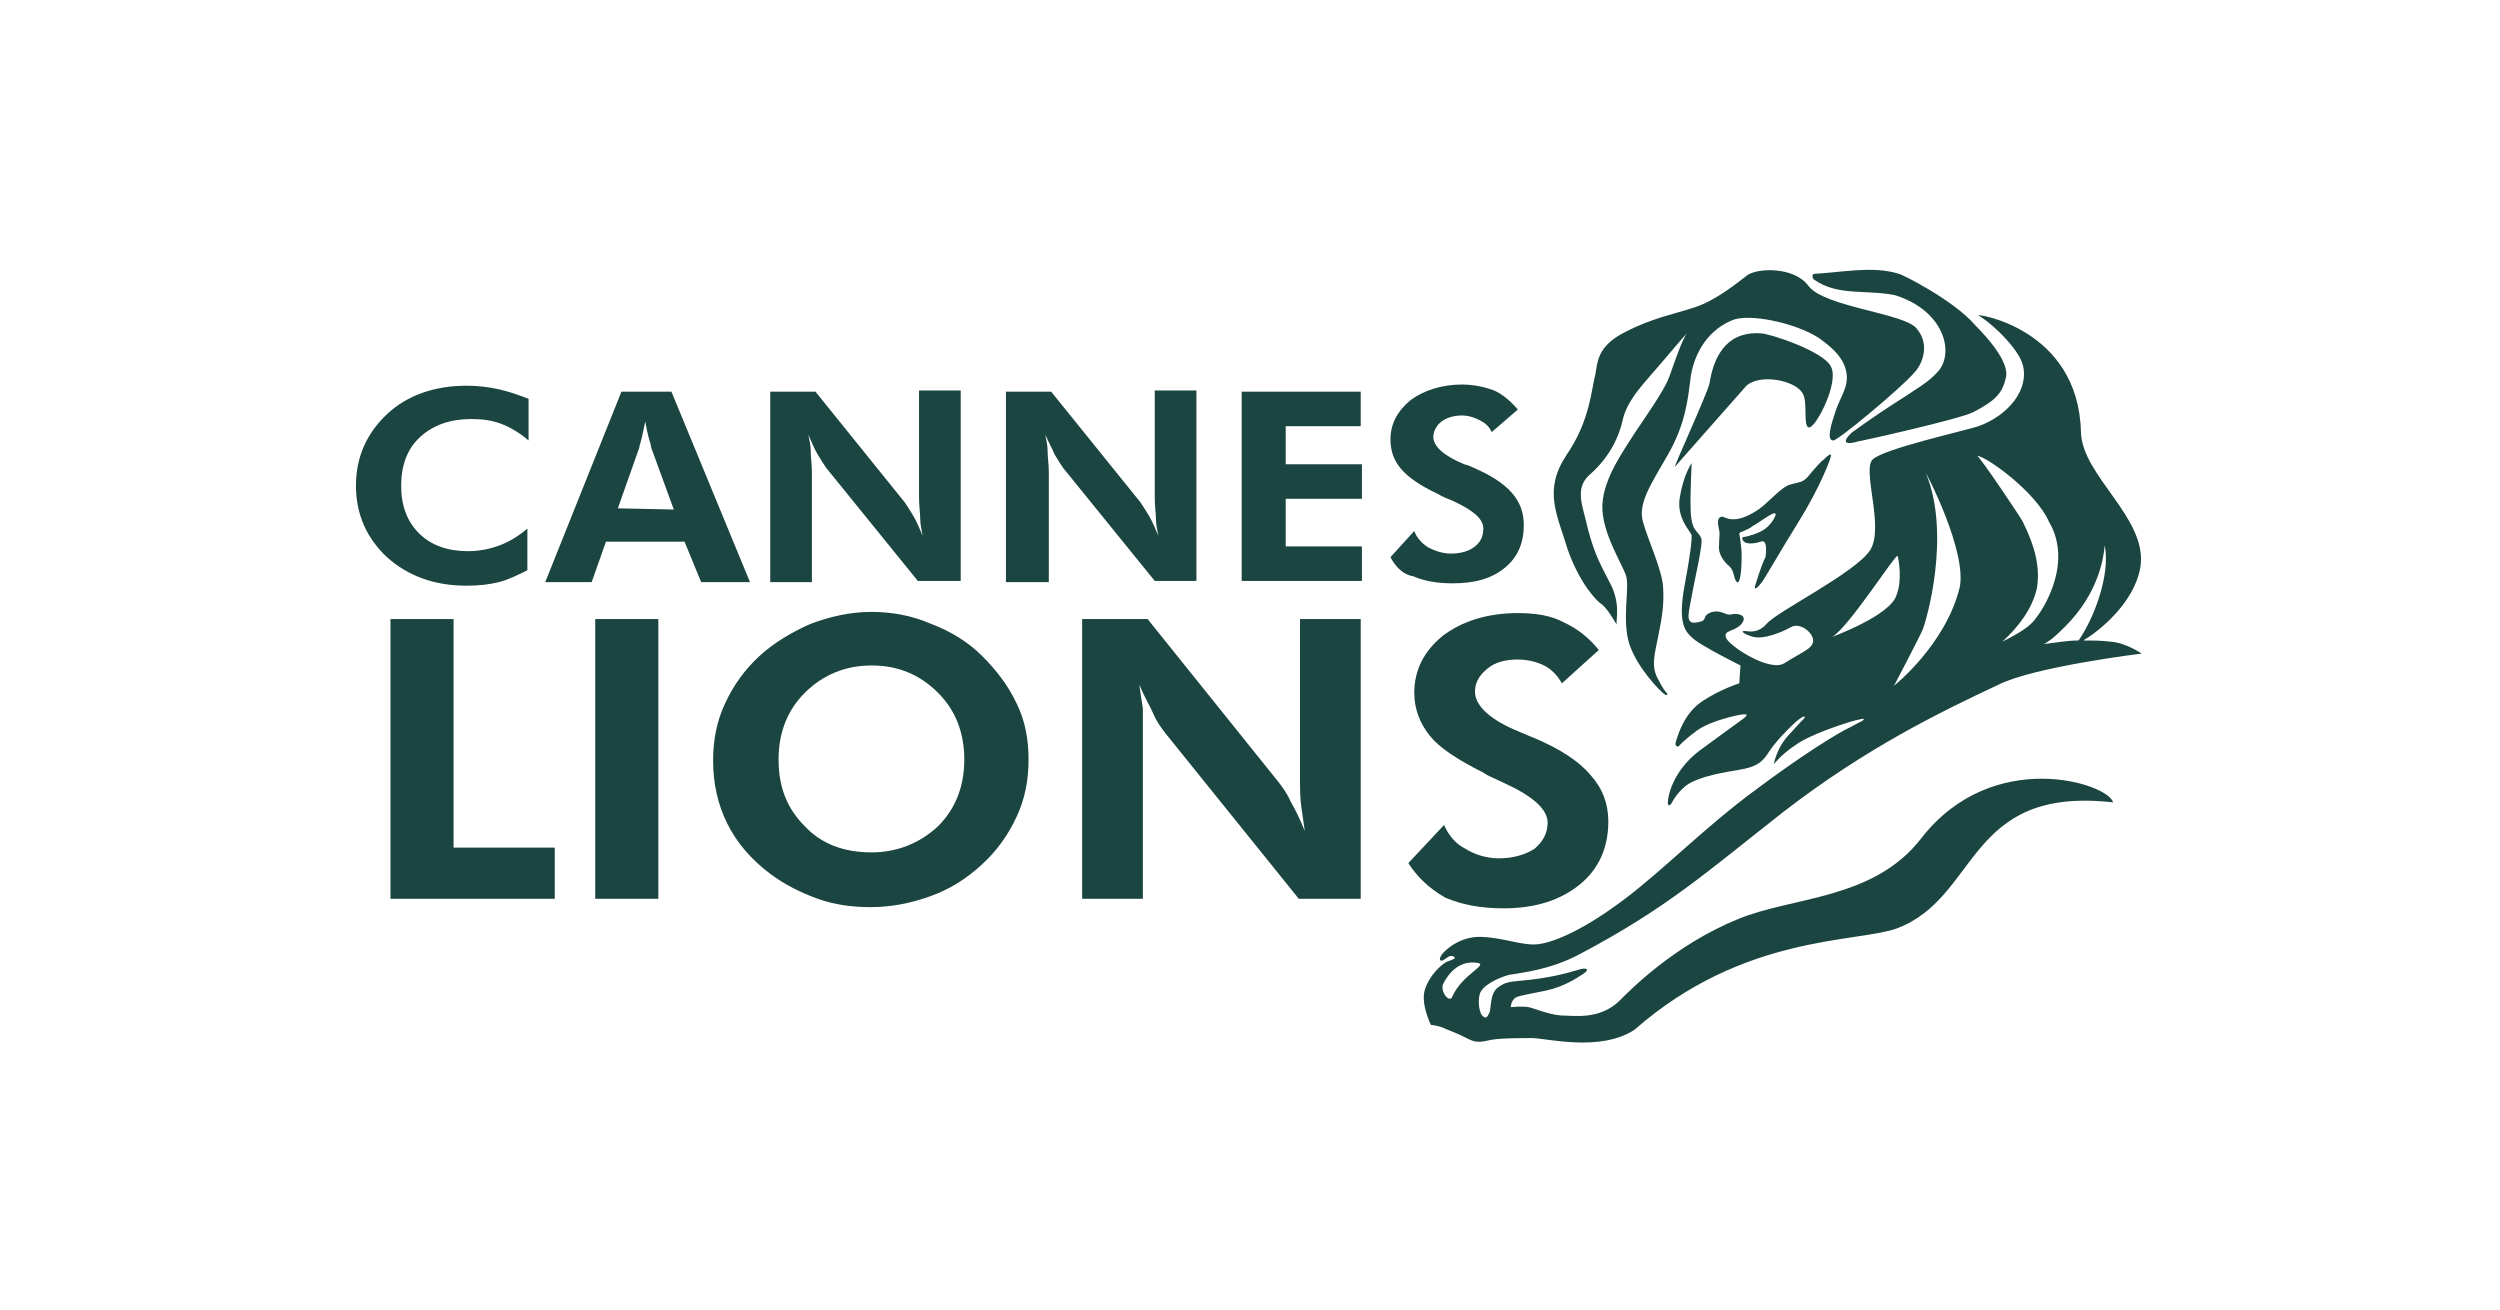 <?xml version="1.0" encoding="UTF-8"?>
<!-- Generator: Adobe Illustrator 26.0.2, SVG Export Plug-In . SVG Version: 6.00 Build 0)  -->
<svg xmlns="http://www.w3.org/2000/svg" xmlns:xlink="http://www.w3.org/1999/xlink" version="1.1" x="0px" y="0px" viewBox="0 0 210 110" style="enable-background:new 0 0 210 110;" xml:space="preserve">
<style type="text/css">
	.st0{fill:#1B4540;}
	.st1{fill-rule:evenodd;clip-rule:evenodd;fill:#1B4540;}
	.st2{display:none;}
	.st3{display:inline;fill:#EAEAEA;}
</style>
<g id="Vector_Logo_Here">
	<g>
		<path class="st0" d="M151.4,33c0.5,0.7,0,3,0.6,2.9c0.6-0.1,2.5-3.8,1.8-5.1c-0.6-1.3-5.2-2.8-5.9-2.8c-3.1-0.2-4,2.3-4.3,4.2    c-0.2,0.9-3.1,7.2-2.9,7l6-6.8C147.8,31.4,150.7,31.9,151.4,33L151.4,33z M122,83.7c-0.2,0.6-1-0.3-0.8-1c0.1-0.2,1-2.2,3-1.8    C124.9,81.1,122.8,81.9,122,83.7z M153.9,53.5c1.4-0.8,5.4-7.1,5.5-6.8c0.1,0.3,0.4,2.1-0.1,3.3C158.8,51.7,153.9,53.5,153.9,53.5    L153.9,53.5z M161.8,39.8c-0.1-0.3,3.5,6.6,2.8,9.6c-1.2,4.8-5.5,8.2-5.5,8.2s2.1-4,2.4-4.7C161.8,52.2,163.9,45,161.8,39.8z     M172.1,43.8c2.2,3.7-0.8,8-1.5,8.6c-0.5,0.5-1.6,1.1-2.4,1.5c1.3-1.2,2.5-2.7,2.9-4.5c0.3-1.8-0.2-3.6-1.2-5.6    c-0.2-0.4-3.5-5.3-3.8-5.5C166.8,38.3,171,41.3,172.1,43.8L172.1,43.8z M173.5,52.6c2.7-2.7,3.2-5.6,3.3-6.8c0.5,2.6-1,6.3-2.2,8    c-1,0-2,0.2-2.9,0.3C172.4,53.7,172.9,53.2,173.5,52.6z M161.4,70.4c-4,5.2-10.8,4.9-15.4,6.8c-5.4,2.2-9.1,6-10,6.9    c-1.7,1.6-3.8,1.2-4.9,1.2c-1.1-0.1-2.2-0.6-2.7-0.7c-0.5-0.1-1.5,0-1.5,0s0-0.5,0.4-0.8c0.4-0.2,1.2-0.3,2.6-0.6s2.5-1,3.1-1.4    c0.6-0.4,0.2-0.5-0.2-0.4c-0.4,0.1-1.5,0.5-3.5,0.8c-2,0.3-2.6,0.1-3.4,0.7c-0.8,0.5-0.6,1.8-0.8,2.2c-0.2,0.4-0.3,0.5-0.6,0.2    c-0.2-0.2-0.4-1.1-0.2-1.8c0.2-0.7,1.4-1.3,2.4-1.6c1.1-0.2,3.4-0.4,5.9-1.7c7.4-3.9,10.7-6.9,17.2-12c7-5.4,13.2-8.4,18.1-10.7    c3-1.5,12-2.6,12-2.6s-1.3-0.9-2.6-1c-0.8-0.1-1.6-0.1-2.3-0.1c1.2-0.7,4.3-3.1,4.8-6.2c0.6-4.1-4.9-7.6-5-11.3    c-0.2-8.8-9-10-8.6-9.8c1.6,1,3.4,3,3.7,4.1c0.6,2.1-1.2,4.3-3.7,5.2c-1.2,0.4-8,1.9-8.9,2.8c-0.9,0.9,1,5.7-0.2,7.6    s-7.9,5.2-8.7,6.2c-0.8,0.9-1.6,0.6-1.9,0.6c-0.3,0,0,0.3,0.8,0.5c0.8,0.2,2.2-0.3,3.1-0.8c0.8-0.5,2,0.5,1.9,1.2    c-0.1,0.6-0.8,0.8-2.4,1.8c-1.2,0.8-4.6-1.4-4.9-2.1s0.7-0.5,1.3-1.2c0.6-0.8-0.5-0.9-0.8-0.8c-0.4,0.1-0.6-0.1-1-0.2    c-0.4-0.1-0.9,0-1.2,0.3c-0.2,0.3,0,0.5-0.9,0.6c-0.9,0.1-0.5-1-0.3-2.2s1-4.5,0.8-4.9c-0.2-0.4-0.2-0.3-0.5-0.7s-0.4-1.1-0.4-2.3    c0-1.2,0.1-3.3,0.1-3.3s-0.7,1-1,2.9c-0.3,1.8,1,2.9,1,3.2s0,1-0.6,4.2c-0.6,3.3,0.1,3.9,0.8,4.5c0.7,0.6,3.9,2.2,3.9,2.2    l-0.1,1.5c0,0-1.6,0.5-3.1,1.5c-1.5,1-2,2.7-2.2,3.3s0.2,0.5,0.2,0.5s0.3-0.4,1.5-1.3c1.2-0.9,3.7-1.4,4-1.4    c0.3,0,0.3,0.1-0.1,0.4c-0.4,0.3-1.4,1-3.7,2.7c-2.2,1.7-2.6,3.8-2.6,4.3c0,0.5,0.3,0.1,0.3,0.1s0.3-0.7,1.1-1.4    c0.8-0.7,2.5-1.1,4.4-1.4c1.9-0.3,2.2-0.8,2.8-1.7c0.6-0.9,2.2-2.5,2.6-2.7c0.3-0.2,0.4-0.1,0.2,0.1c-0.2,0.2-0.3,0.3-1.3,1.4    c-1,1.1-1.2,2.4-1.2,2.4s0.6-0.8,1.8-1.6c1.2-0.9,4.3-1.9,5.1-2.1c0.8-0.2,0.7-0.1,0.6,0s-0.2,0.1-1.1,0.6c-0.9,0.4-4,2.3-8,5.3    c-4.2,3.1-7.6,6.6-10.9,9.1c-3.3,2.5-5.8,3.6-7.2,3.8c-1.3,0.2-2.8-0.5-4.8-0.6c-1.9-0.1-3.2,1.2-3.4,1.5s-0.2,0.5,0,0.5    c0.2,0,0.5-0.4,0.8-0.4s0.3,0.2,0.3,0.2s-0.1,0.1-0.7,0.3c-0.5,0.3-1.4,1.1-1.8,2.3c-0.4,1.2,0.5,3,0.5,3s0.6,0,1.4,0.4    c0.8,0.3,1.4,0.6,1.8,0.8c0.4,0.2,0.8,0.3,1.6,0.1c0.8-0.2,2.5-0.2,3.7-0.2c1.2,0,5.7,1.2,8.6-0.7c9.1-8,18.6-7.3,22-8.5    c7-2.6,5.8-12,18.2-10.6C177.1,65.8,167.4,62.7,161.4,70.4L161.4,70.4z M134.6,50.8c0.5,0.4,1.4,2,1.2,1.7    c-0.1-0.3,0.4-1.8-0.6-3.6c-1-1.9-1.3-2.6-1.8-4.4c-0.4-1.9-1.2-3.4,0.1-4.6c1.4-1.2,2.4-2.8,2.8-4.6s1.9-3.2,3.5-5.1    s1.9-2.2,1.9-2.2c-0.4,0.5-1.1,2.6-1.5,3.7c-0.4,1.1-2.1,3.5-2.9,4.7c-0.8,1.3-2.6,3.7-2.7,6c-0.1,2.3,1.7,5,2,6    c0.3,1-0.4,3.8,0.3,5.8c0.7,2,2.6,3.9,2.9,4.1c0.3,0.2,0.3,0,0.2-0.1s-0.3-0.3-0.8-1.3c-0.5-1-0.2-2,0.1-3.5    c0.3-1.5,0.5-2.6,0.4-4.1c-0.1-1.5-1.3-4-1.7-5.5c-0.4-1.5,0.6-3,2.1-5.6c1.5-2.6,1.7-4.8,1.9-6.4s1.1-3.9,3.5-4.9    c1.4-0.6,5.3,0.2,7.3,1.5c1.4,1,2.1,1.8,2.3,2.9c0.2,1.2-0.5,2-0.9,3.2c-0.4,1.2-0.8,2.5-0.2,2.5c0.4,0,5.7-4.4,6.8-5.7    c0.6-0.6,1.4-2.3,0.2-3.7c-1-1.3-7.8-1.8-9.1-3.6c-1.2-1.6-4.2-1.5-5.1-0.9c-0.8,0.6-2.6,2.1-4.4,2.7c-1.8,0.6-3.6,0.9-5.9,2.1    c-2.4,1.2-2.3,2.6-2.5,3.6c-0.3,1-0.4,3.8-2.4,6.7c-2,3-0.8,5,0.1,8C132.7,49,134.1,50.5,134.6,50.8L134.6,50.8z M147.4,49.3    c0,0.3,0.3,0,0.6-0.4c0.3-0.4,1.3-2.2,3.1-5.1s2.8-5.5,2.7-5.6c-0.1-0.1-0.4,0.2-0.6,0.4c-0.3,0.2-0.8,0.8-1.3,1.4    c-0.5,0.6-0.9,0.5-1.5,0.7c-0.6,0.1-1.7,1.3-2.3,1.8c-0.6,0.5-1.5,1-2.2,1.1c-0.8,0.1-1-0.2-1.3-0.2c-0.4,0.1-0.3,0.6-0.2,1.1    c0.1,0.4,0,0.6,0,1.3c-0.1,0.7,0.4,1.4,0.9,1.8c0.4,0.4,0.3,1,0.6,1.3c0.3,0.2,0.4-1.2,0.4-2.2c0-0.9-0.2-1.8-0.2-1.9    c0-0.1,0.8-0.3,1.1-0.6c0.4-0.2,1.2-0.8,1.6-1c0.4-0.2,0.4,0,0.3,0.2c-0.1,0.2-0.3,0.6-0.8,1c-0.5,0.4-1.6,0.7-1.8,0.7    c-0.2,0-0.2,0.2,0,0.4c0.2,0.2,0.8,0.2,1.4,0c0.5-0.2,0.5,0.6,0.4,1.3C147.9,47.6,147.5,49,147.4,49.3L147.4,49.3z M159.2,24.8    c4.1,1.3,5,4.8,3.6,6.4c-0.8,0.9-1.7,1.4-3.7,2.7c-2,1.3-2.8,1.9-3.5,2.4c-0.6,0.5-1,1.2,0.4,0.8c0.1,0,8.7-1.9,9.8-2.5    c1.9-1,2.4-1.6,2.7-2.9s-1.6-3.4-2.6-4.4c-1.8-2.1-6.2-4.3-6.4-4.3c-2.2-0.7-4.9-0.1-7.1,0c-0.2,0-0.2,0.4,0,0.5    C154.4,24.9,156.8,24.3,159.2,24.8L159.2,24.8z M32.8,75.5V52h5.3v19.2h8.5v4.3H32.8z M50,75.5V52h5.3v23.5H50z M73.2,71.6    c2.2,0,4.1-0.8,5.6-2.2c1.5-1.5,2.2-3.4,2.2-5.6c0-2.2-0.7-4.1-2.2-5.6c-1.5-1.5-3.3-2.3-5.6-2.3c-2.2,0-4.1,0.8-5.6,2.3    c-1.5,1.5-2.2,3.4-2.2,5.6c0,2.3,0.7,4.1,2.2,5.6C69,70.9,70.9,71.6,73.2,71.6z M86.4,63.8c0,1.7-0.3,3.3-1,4.8    c-0.7,1.5-1.6,2.8-2.9,4c-1.3,1.2-2.7,2.1-4.4,2.7s-3.3,0.9-5,0.9c-1.5,0-3-0.2-4.4-0.7c-1.4-0.5-2.8-1.2-4-2.1    c-1.6-1.2-2.8-2.6-3.6-4.2c-0.8-1.6-1.2-3.4-1.2-5.3c0-1.7,0.3-3.3,1-4.8c0.7-1.5,1.6-2.8,2.9-4c1.2-1.1,2.7-2,4.3-2.7    c1.6-0.6,3.3-1,5.1-1c1.7,0,3.4,0.3,5,1c1.6,0.6,3.1,1.5,4.3,2.7c1.2,1.2,2.2,2.5,2.9,4C86.1,60.5,86.4,62.1,86.4,63.8L86.4,63.8z     M90.9,75.5V52h5.5l11,13.7c0.3,0.4,0.7,0.9,1,1.6c0.4,0.7,0.8,1.5,1.2,2.5c-0.1-0.7-0.2-1.4-0.3-2.1c-0.1-0.7-0.1-1.5-0.1-2.6V52    h5.1v23.5h-5.2L97.9,61.6c-0.3-0.4-0.7-0.9-1-1.6s-0.8-1.5-1.2-2.5c0.1,0.7,0.2,1.4,0.3,2C96,60.2,96,61,96,62.1v13.4L90.9,75.5    L90.9,75.5z"></path>
		<path class="st0" d="M118.3,72.5l3-3.2c0.4,0.9,1,1.6,1.8,2c0.8,0.5,1.8,0.8,2.8,0.8c1.2,0,2.2-0.3,3-0.8c0.7-0.6,1.1-1.3,1.1-2.2    c0-1.1-1.2-2.2-3.6-3.3c-0.8-0.4-1.4-0.6-1.8-0.9c-2.2-1.1-3.7-2.1-4.5-3.1c-0.8-1-1.3-2.2-1.3-3.6c0-1.9,0.8-3.5,2.4-4.8    c1.6-1.2,3.7-1.9,6.3-1.9c1.5,0,2.8,0.2,3.9,0.8c1.1,0.5,2.1,1.3,2.9,2.3l-3.1,2.8c-0.4-0.7-0.9-1.2-1.5-1.5    c-0.6-0.3-1.4-0.5-2.2-0.5c-1,0-1.9,0.2-2.6,0.8c-0.6,0.5-1,1.1-1,1.9c0,1.2,1.3,2.4,3.8,3.4c0.5,0.2,0.9,0.4,1.2,0.5    c2.1,0.9,3.7,1.9,4.7,3.1c1,1.1,1.5,2.4,1.5,3.9c0,2.2-0.8,4-2.4,5.3s-3.7,2-6.4,2c-1.9,0-3.5-0.3-4.9-0.9    C120,74.6,119,73.6,118.3,72.5L118.3,72.5z M44.4,37c-0.7-0.6-1.5-1.1-2.3-1.4c-0.8-0.3-1.6-0.4-2.5-0.4c-1.8,0-3.2,0.5-4.3,1.5    c-1.1,1-1.6,2.4-1.6,4.1c0,1.7,0.5,3,1.5,4c1,1,2.4,1.5,4.1,1.5c1,0,1.9-0.2,2.7-0.5c0.8-0.3,1.6-0.8,2.3-1.4l0,3.5    c-0.8,0.4-1.6,0.8-2.4,1c-0.8,0.2-1.7,0.3-2.7,0.3c-2.7,0-4.9-0.8-6.7-2.4c-1.7-1.6-2.6-3.6-2.6-6c0-2.4,0.9-4.4,2.6-6    c1.7-1.6,4-2.4,6.7-2.4c0.9,0,1.8,0.1,2.7,0.3s1.7,0.5,2.5,0.8L44.4,37z M56.6,42.8l-1.9-5.2c0-0.2-0.1-0.4-0.2-0.8    c-0.1-0.4-0.2-0.8-0.3-1.4c-0.1,0.5-0.2,1-0.3,1.4s-0.2,0.7-0.2,0.8l-1.8,5.1L56.6,42.8L56.6,42.8z M45.8,48.9l6.4-16h4.2l6.6,16    h-4.1l-1.4-3.4h-6.6l-1.2,3.4H45.8z M64.7,48.9v-16h3.8l7.5,9.3c0.2,0.3,0.4,0.6,0.7,1.1c0.3,0.5,0.5,1,0.8,1.7    c-0.1-0.5-0.2-1-0.2-1.4c0-0.5-0.1-1-0.1-1.8v-9h3.5v16h-3.6l-7.7-9.5c-0.2-0.3-0.4-0.6-0.7-1.1c-0.3-0.5-0.5-1-0.8-1.7    c0.1,0.5,0.2,0.9,0.2,1.4c0,0.5,0.1,1.1,0.1,1.8v9.2H64.7L64.7,48.9z M84.5,48.9v-16h3.8l7.5,9.3c0.2,0.3,0.4,0.6,0.7,1.1    c0.3,0.5,0.5,1,0.8,1.7c-0.1-0.5-0.2-1-0.2-1.4c0-0.5-0.1-1-0.1-1.8v-9h3.5v16H97l-7.7-9.5c-0.2-0.3-0.4-0.6-0.7-1.1    c-0.2-0.5-0.5-1-0.8-1.7c0.1,0.5,0.2,0.9,0.2,1.4c0,0.5,0.1,1.1,0.1,1.8v9.2H84.5L84.5,48.9z M104.3,48.9v-16h10v2.9H108V39h6.4    v2.9H108v4h6.4v2.9H104.3z M116.8,46.8l2-2.2c0.2,0.6,0.7,1.1,1.2,1.4c0.6,0.3,1.2,0.5,1.9,0.5c0.8,0,1.5-0.2,2-0.6    c0.5-0.4,0.7-0.9,0.7-1.5c0-0.8-0.8-1.5-2.5-2.3c-0.5-0.2-1-0.4-1.3-0.6c-1.5-0.7-2.5-1.4-3.1-2.1c-0.6-0.7-0.9-1.5-0.9-2.5    c0-1.3,0.6-2.4,1.7-3.3c1.1-0.8,2.6-1.3,4.3-1.3c1,0,1.9,0.2,2.7,0.5c0.7,0.3,1.4,0.9,2,1.6l-2.2,1.9c-0.2-0.5-0.6-0.8-1-1    c-0.4-0.2-0.9-0.4-1.5-0.4c-0.7,0-1.3,0.2-1.7,0.5c-0.4,0.3-0.7,0.8-0.7,1.3c0,0.8,0.9,1.6,2.6,2.3c0.4,0.1,0.6,0.2,0.8,0.3    c1.4,0.6,2.5,1.3,3.2,2.1c0.7,0.8,1,1.7,1,2.7c0,1.5-0.5,2.7-1.6,3.6c-1.1,0.9-2.5,1.3-4.4,1.3c-1.3,0-2.4-0.2-3.3-0.6    C117.9,48.3,117.2,47.6,116.8,46.8L116.8,46.8z"></path>
	</g>
</g>
<g id="Frame" class="st2">
	<path class="st3" d="M190,0H20h-0.3H0v110h19.7H20h170h20V0H190z M190,100H20V10h170V100z"></path>
</g>
</svg>
